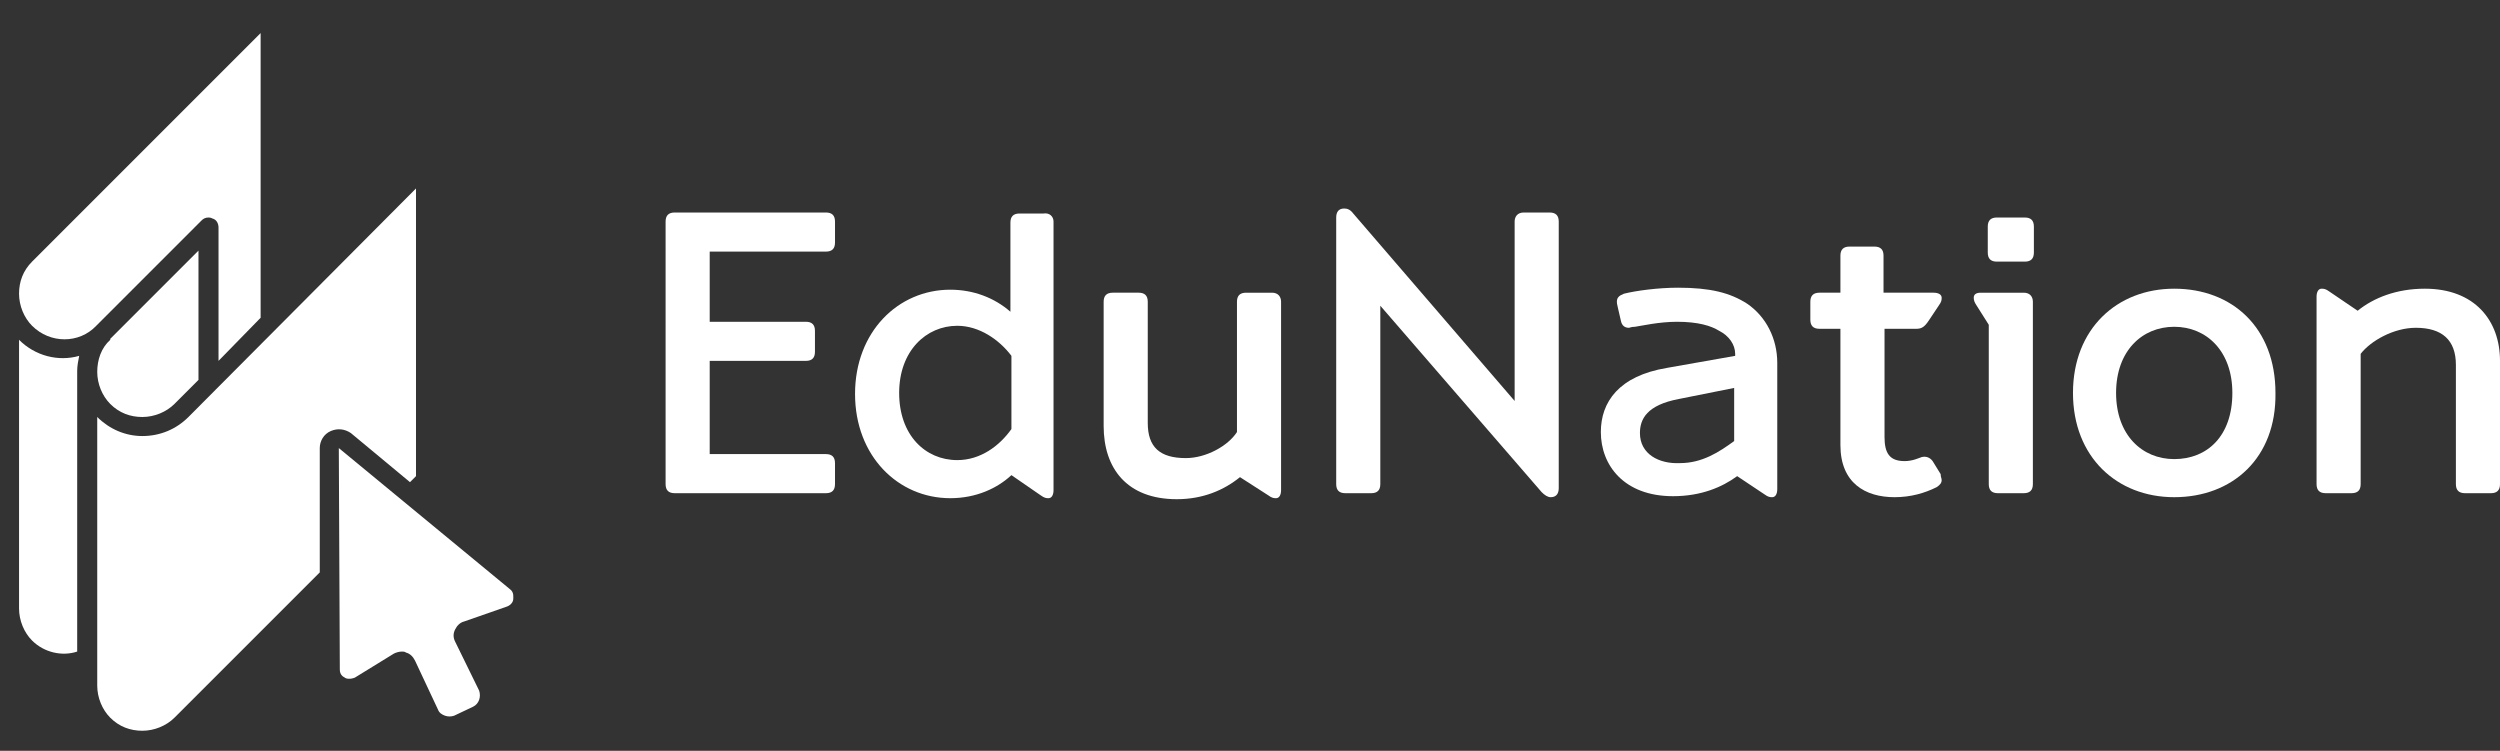 <?xml version="1.0" encoding="utf-8"?>
<!-- Generator: Adobe Illustrator 25.0.1, SVG Export Plug-In . SVG Version: 6.00 Build 0)  -->
<svg version="1.1" id="Vrstva_1" xmlns="http://www.w3.org/2000/svg" xmlns:xlink="http://www.w3.org/1999/xlink" x="0px" y="0px"
	 viewBox="0 0 249.4 74.9" style="enable-background:new 0 0 249.4 74.9;" xml:space="preserve">
<rect x="0" y="0" width="249.4" height="74.9" fill="#333333" stroke="none"/>
<style type="text/css">
	.st0{fill:#006990;}
	.st1{fill:#228AB1;}
	.st2{fill:#34BCC4;}
	.st3{fill:#A0E5F2;}
	.st4{fill:#2F1F71;}
	.st5{fill:#EC3E00;}
	.st6{fill:#FF6D00;}
	.st7{fill:#FFA72C;}
	.st8{fill:#FFFFFF;}
	.st9{fill:none;}
</style>
<path class="st8" d="M26,31.7V3.3L3.2,26.1c-0.9,0.9-1.3,2-1.3,3.2c0,1.2,0.5,2.4,1.3,3.2c1.8,1.8,4.7,1.8,6.4,0l10.5-10.5
	c0.2-0.2,0.4-0.3,0.7-0.3c0.1,0,0.2,0,0.4,0.1c0.4,0.1,0.6,0.5,0.6,0.9V36L26,31.7z"/>
<path class="st8" d="M1.9,33.9v26.8c0,1.2,0.5,2.4,1.3,3.2c1.2,1.2,3,1.6,4.5,1.1v-28c0-0.5,0.1-1,0.2-1.5
	C5.8,36.1,3.5,35.5,1.9,33.9z"/>
<path class="st8" d="M9.7,37.1c0,1.2,0.5,2.4,1.3,3.2c0.9,0.9,2,1.3,3.2,1.3h0c1.2,0,2.4-0.5,3.2-1.3l2.4-2.4V25L11,33.8
	c0,0,0,0,0,0.1C10.1,34.7,9.7,35.9,9.7,37.1z"/>
<path class="st8" d="M31.9,44.7c0-0.7,0.4-1.4,1.1-1.7c0.7-0.3,1.4-0.2,2,0.2l5.9,4.9l0.6-0.6V18.8L18.8,41.6
	c-1.2,1.2-2.8,1.9-4.6,1.9c0,0,0,0,0,0c-1.7,0-3.3-0.7-4.5-1.9v26.8c0,1.2,0.5,2.4,1.3,3.2c0.9,0.9,2,1.3,3.2,1.3s2.4-0.5,3.2-1.3
	l14.5-14.5L31.9,44.7z"/>
<g>
	<path class="st8" d="M70.8,25.1v7h9.6c0.6,0,0.9,0.3,0.9,0.9v2.1c0,0.6-0.3,0.9-0.9,0.9h-9.6v9.3h11.6c0.6,0,0.9,0.3,0.9,0.9v2.1
		c0,0.6-0.3,0.9-0.9,0.9H69.7h-2.4c-0.6,0-0.9-0.3-0.9-0.9V22.1c0-0.6,0.3-0.9,0.9-0.9h2.5h12.6c0.6,0,0.9,0.3,0.9,0.9v2.1
		c0,0.6-0.3,0.9-0.9,0.9H70.8z"/>
	<path class="st8" d="M105.1,22.1v26.8c0,0.5-0.2,0.8-0.5,0.8c-0.2,0-0.4,0-0.8-0.3l-2.9-2c-1.4,1.3-3.5,2.3-6.1,2.3
		c-5.2,0-9.5-4.2-9.5-10.4c0-6.2,4.3-10.4,9.5-10.4c2.3,0,4.4,0.8,6,2.2v-8.9c0-0.6,0.3-0.9,0.9-0.9h2.4
		C104.7,21.2,105.1,21.6,105.1,22.1z M100.9,42.8v-7.3c-1.2-1.6-3.2-3-5.4-3c-3.1,0-5.8,2.5-5.8,6.7c0,4.2,2.6,6.7,5.8,6.7
		C97.8,45.9,99.7,44.5,100.9,42.8z"/>
	<path class="st8" d="M127.8,30.1v18.8c0,0.5-0.2,0.8-0.5,0.8c-0.2,0-0.4,0-0.8-0.3l-2.8-1.8c-1.6,1.3-3.7,2.2-6.3,2.2
		c-5,0-7.3-3.1-7.3-7.3V30.1c0-0.6,0.3-0.9,0.9-0.9h2.6c0.6,0,0.9,0.3,0.9,0.9v12.1c0,2.4,1.2,3.5,3.8,3.5c2,0,4.2-1.2,5.1-2.6v-13
		c0-0.6,0.3-0.9,0.9-0.9h2.6C127.5,29.2,127.8,29.6,127.8,30.1z"/>
	<path class="st8" d="M152,21.2h2.6c0.6,0,0.9,0.3,0.9,0.9v26.6c0,0.6-0.3,0.9-0.8,0.9c-0.3,0-0.6-0.2-0.9-0.5l-16.1-18.6v17.8
		c0,0.6-0.3,0.9-0.9,0.9h-2.6c-0.6,0-0.9-0.3-0.9-0.9V21.7c0-0.5,0.2-0.9,0.8-0.9c0.3,0,0.6,0.1,0.9,0.5L151.1,40V22.1
		C151.1,21.6,151.4,21.2,152,21.2z"/>
	<path class="st8" d="M177.3,36.2v12.6c0,0.5-0.2,0.8-0.5,0.8c-0.2,0-0.4,0-0.8-0.3l-2.7-1.8c-1.5,1.1-3.6,2-6.4,2
		c-4.9,0-7.2-3.1-7.2-6.4c0-3,1.8-5.6,6.6-6.4l6.8-1.2v-0.2c0-0.9-0.6-1.8-1.6-2.3c-0.8-0.5-2.1-0.9-4.2-0.9c-1.8,0-3.5,0.4-4.2,0.5
		c-0.4,0-0.5,0.1-0.6,0.1c-0.4,0-0.7-0.2-0.8-0.7l-0.3-1.3c-0.1-0.4-0.1-0.5-0.1-0.6c0-0.4,0.2-0.6,0.7-0.8c1.2-0.3,3.4-0.6,5.4-0.6
		c3.2,0,5.2,0.5,6.9,1.6C176.2,31.6,177.3,33.8,177.3,36.2z M167.6,46.2c2.2,0,3.9-1.1,5.4-2.2v-5.3l-5.5,1.1
		c-3.2,0.6-3.9,2-3.9,3.4C163.6,45.3,165.5,46.3,167.6,46.2z"/>
	<path class="st8" d="M193.7,47.9c0,0.3-0.2,0.5-0.5,0.7c-1.2,0.6-2.6,1-4.2,1c-2.9,0-5.4-1.4-5.4-5.2V32.8h-2.1
		c-0.6,0-0.9-0.3-0.9-0.9v-1.8c0-0.6,0.3-0.9,0.9-0.9h2.1v-3.7c0-0.6,0.3-0.9,0.9-0.9h2.5c0.6,0,0.9,0.3,0.9,0.9v3.7h5
		c0.5,0,0.8,0.2,0.8,0.5c0,0.2,0,0.4-0.3,0.8l-1,1.5c-0.4,0.6-0.7,0.8-1.2,0.8h-3.2v10.8c0,1.6,0.5,2.4,2,2.4c0.8,0,1.4-0.3,1.7-0.4
		c0.4-0.1,0.8,0,1.1,0.4l0.8,1.3C193.6,47.6,193.7,47.7,193.7,47.9z"/>
	<path class="st8" d="M202.8,30.1v18.2c0,0.6-0.3,0.9-0.9,0.9h-2.6c-0.6,0-0.9-0.3-0.9-0.9V32.4l-1.2-1.9c-0.2-0.3-0.3-0.5-0.3-0.8
		c0-0.3,0.2-0.5,0.7-0.5h3.3h1C202.5,29.2,202.8,29.6,202.8,30.1z M202.9,22.6v2.6c0,0.6-0.3,0.9-0.9,0.9h-2.8
		c-0.6,0-0.9-0.3-0.9-0.9v-2.6c0-0.6,0.3-0.9,0.9-0.9h2.8C202.6,21.7,202.9,22,202.9,22.6z"/>
	<path class="st8" d="M216.9,49.6c-5.7,0-10.1-4-10.1-10.4c0-6.4,4.4-10.4,10.1-10.4c5.8,0,10.1,3.9,10.1,10.4
		C227.1,45.7,222.7,49.6,216.9,49.6z M222.7,39.2c0-4.2-2.6-6.6-5.8-6.6c-3.2,0-5.8,2.4-5.8,6.6s2.6,6.6,5.8,6.6
		C220.2,45.8,222.7,43.5,222.7,39.2z"/>
	<path class="st8" d="M249.4,36v12.3c0,0.6-0.3,0.9-0.9,0.9h-2.6c-0.6,0-0.9-0.3-0.9-0.9V36.4c0-2.5-1.4-3.7-4-3.7
		c-2.2,0-4.5,1.3-5.5,2.6v13c0,0.6-0.3,0.9-0.9,0.9H232c-0.6,0-0.9-0.3-0.9-0.9V29.6c0-0.5,0.2-0.8,0.5-0.8c0.2,0,0.4,0,0.8,0.3
		l2.8,1.9c1.6-1.3,3.9-2.2,6.7-2.2C246.9,28.8,249.4,32,249.4,36z"/>
</g>
<path class="st8" d="M50.9,58.8L33.8,44.7l0.1,22.1c0,0.5,0.3,0.7,0.5,0.8c0.1,0.1,0.5,0.2,1,0l3.9-2.4c0.2-0.1,0.5-0.2,0.8-0.2
	c0.1,0,0.3,0,0.4,0.1c0.4,0.1,0.7,0.4,0.9,0.8l2.3,4.9c0.1,0.3,0.4,0.5,0.7,0.6c0.3,0.1,0.6,0.1,0.9,0l1.9-0.9
	c0.6-0.3,0.8-1,0.6-1.6L45.4,64c-0.2-0.4-0.2-0.8,0-1.2c0.2-0.4,0.5-0.7,0.9-0.8l4.3-1.5c0.5-0.2,0.6-0.6,0.6-0.7
	C51.2,59.6,51.3,59.1,50.9,58.8z"/>
<path class="st9" d="M31.9,57.2L17.4,71.7c-0.9,0.9-2,1.3-3.2,1.3s-2.4-0.5-3.2-1.3c-0.9-0.9-1.3-2-1.3-3.2V41.6
	c1.2,1.2,2.8,1.9,4.5,1.9c0,0,0,0,0,0c1.7,0,3.3-0.7,4.6-1.9l22.8-22.8v28.7l-0.6,0.6l1.5,1.2l0.8-0.8c0.2-0.2,0.3-0.4,0.3-0.7V16.5
	c0-0.4-0.2-0.7-0.6-0.9c-0.4-0.1-0.8-0.1-1,0.2L27.9,29.8V1c0-0.4-0.2-0.7-0.6-0.9C27,0,26.6,0,26.3,0.3L1.9,24.8
	C0.7,26,0,27.6,0,29.3v31.4c0,1.7,0.7,3.3,1.9,4.6c1.2,1.2,2.9,1.9,4.6,1.9c0.4,0,0.9,0,1.3-0.1v1.5c0,1.7,0.7,3.3,1.9,4.6
	c1.2,1.2,2.8,1.9,4.6,1.9c1.7,0,3.3-0.7,4.6-1.9l13.2-13.2L31.9,57.2z M19.8,37.9l-2.4,2.4c-0.9,0.9-2,1.3-3.2,1.3h0
	c-1.2,0-2.4-0.5-3.2-1.3c-0.9-0.9-1.3-2-1.3-3.2s0.5-2.4,1.3-3.2c0,0,0,0,0-0.1l8.8-8.8V37.9z M7.8,37.1v28
	c-1.6,0.5-3.3,0.1-4.5-1.1c-0.9-0.9-1.3-2-1.3-3.2V33.9c1.6,1.6,3.9,2.2,6,1.7C7.8,36.1,7.8,36.6,7.8,37.1z M9.7,32.5
	c-1.8,1.8-4.7,1.8-6.4,0c-0.9-0.9-1.3-2-1.3-3.2c0-1.2,0.5-2.4,1.3-3.2L26,3.3v28.4L21.7,36V22.7c0-0.4-0.2-0.7-0.6-0.9
	c-0.1,0-0.2-0.1-0.4-0.1c-0.2,0-0.5,0.1-0.7,0.3L9.7,32.5z"/>
</svg>
